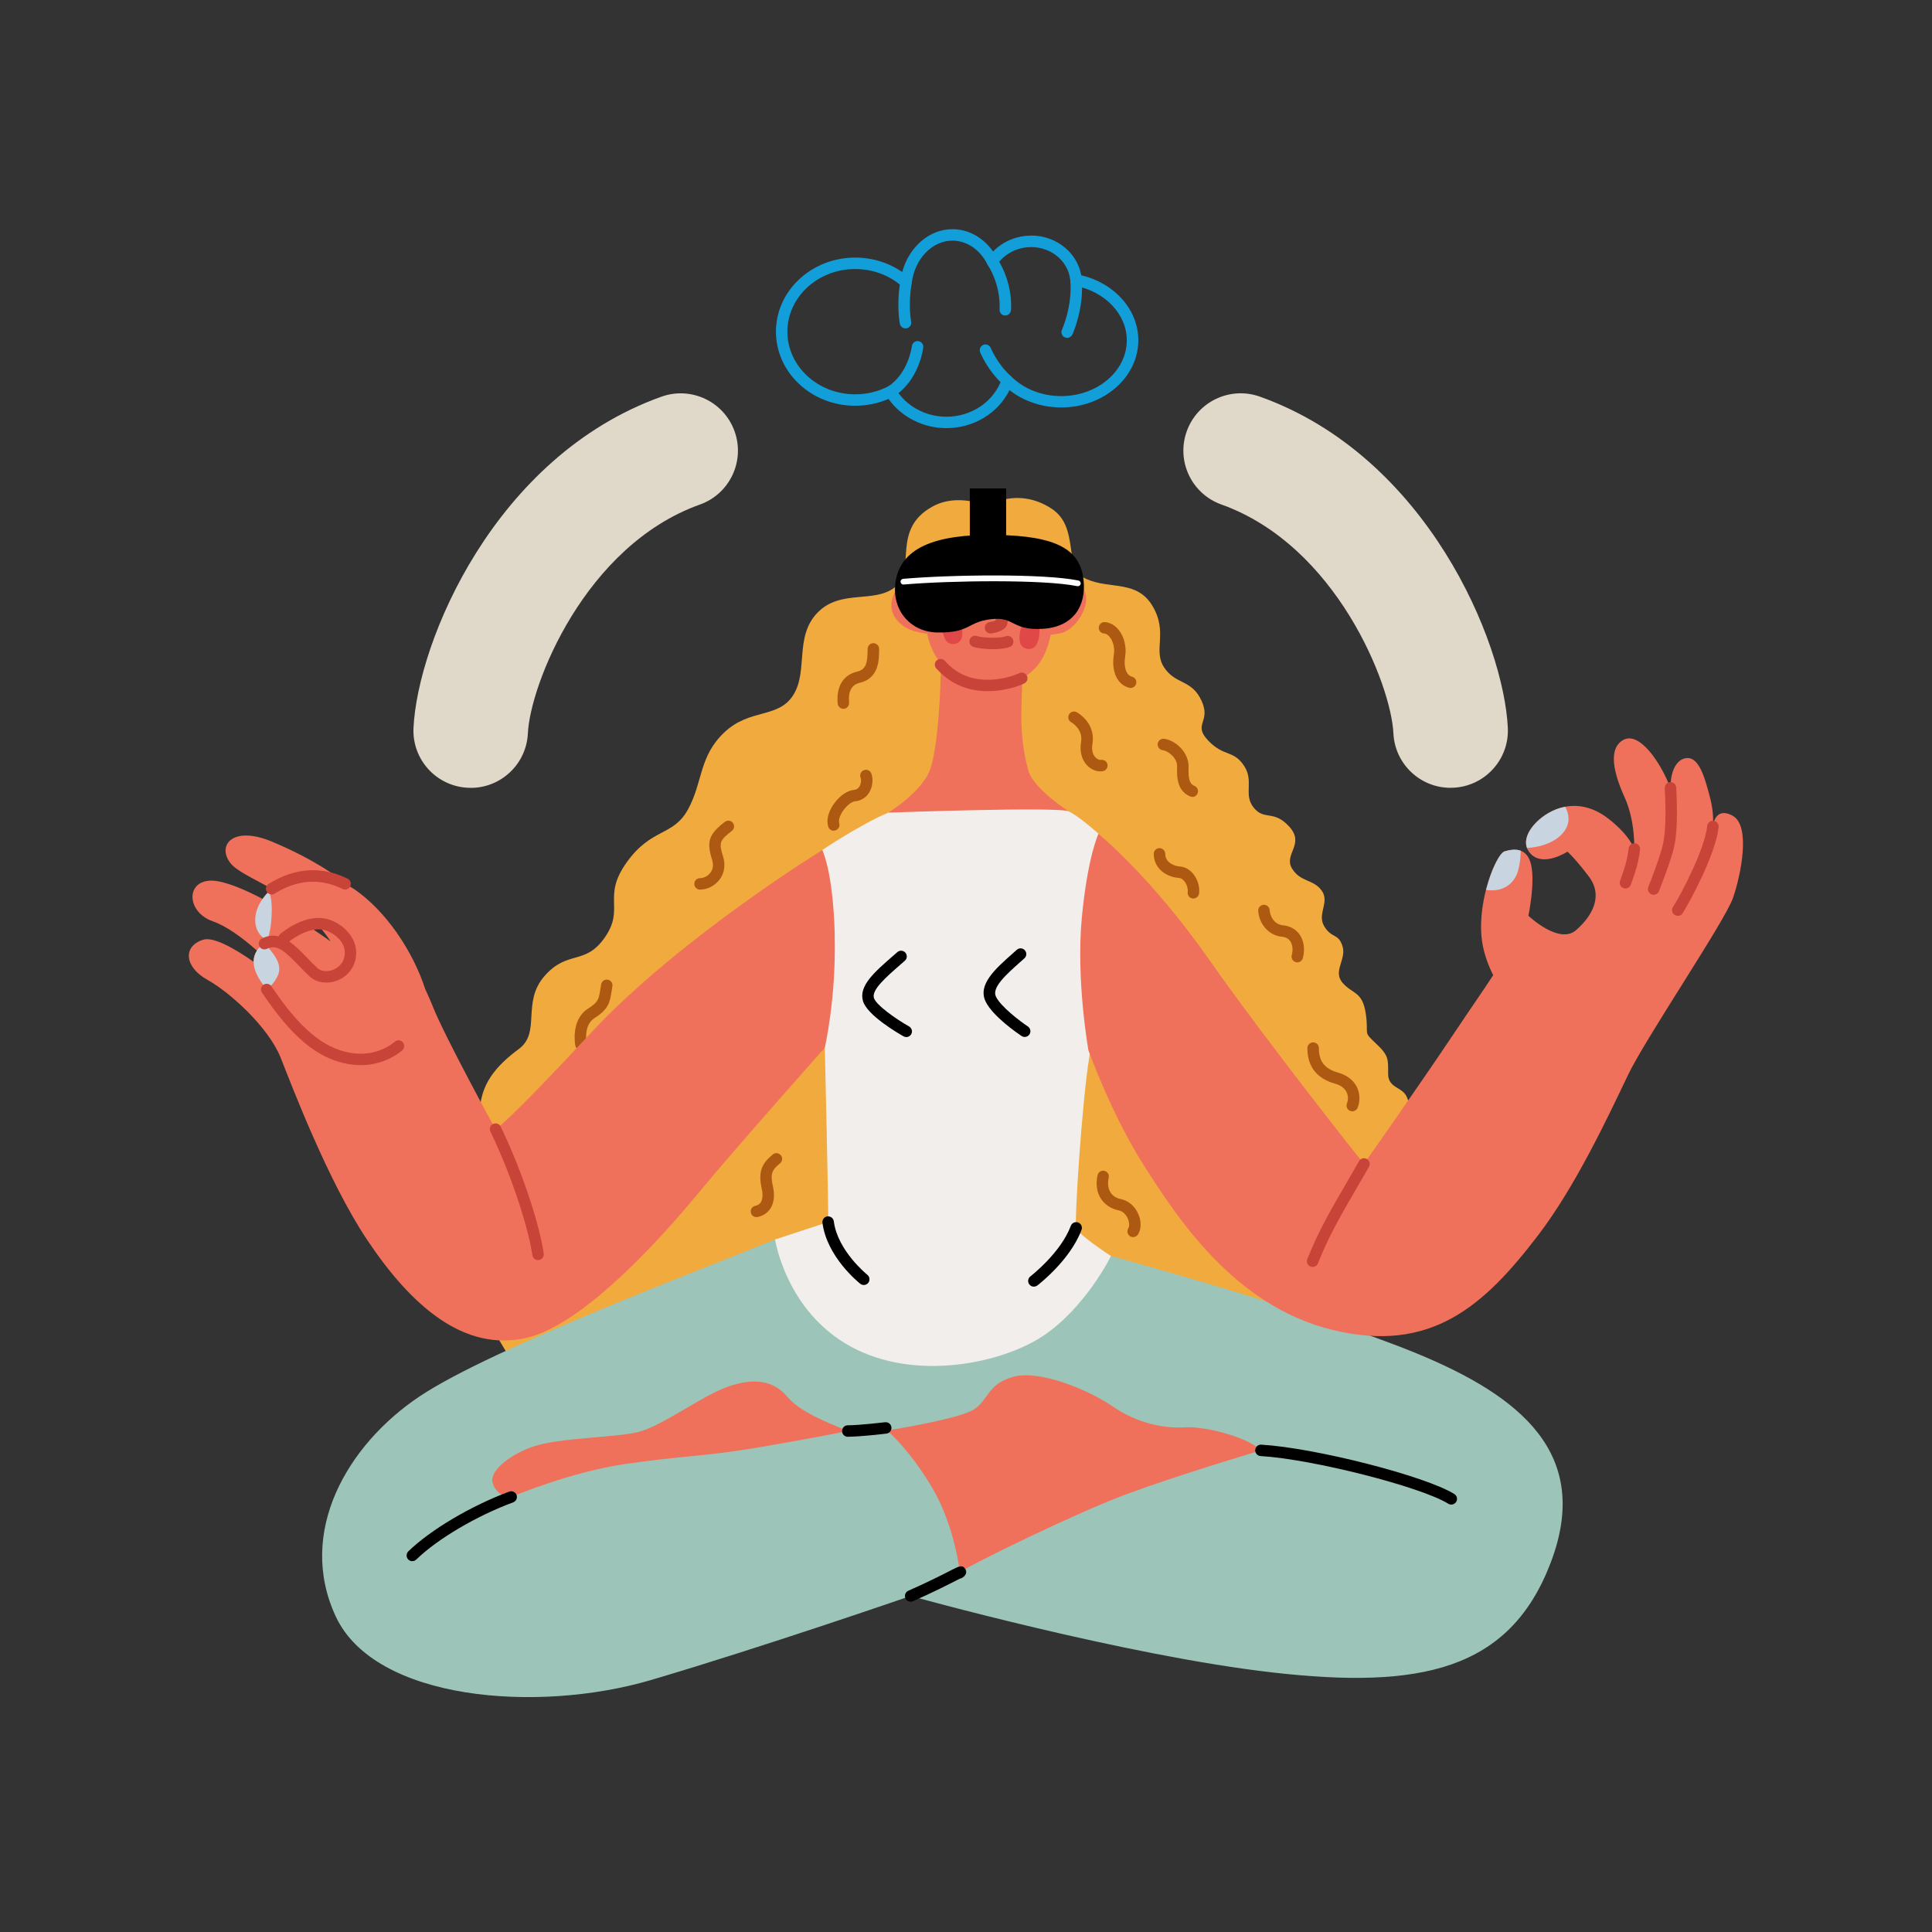 <svg xmlns="http://www.w3.org/2000/svg" id="Ebene_1" viewBox="0 0 400 400"><rect x="0" y="0" width="400" height="400" fill="#333333" stroke="none"/><defs><style>      .st0 {        fill: #c94438;      }      .st1 {        fill: #f1aa3e;      }      .st2 {        fill: #c8d4e0;      }      .st3 {        fill: #f2eeeb;      }      .st4 {        fill: #ae5912;      }      .st5 {        fill: #f0715b;      }      .st6 {        fill: #fff;      }      .st7 {        fill: #e0d8c8;      }      .st8 {        fill: #129ed8;      }      .st9 {        fill: #9dc4b8;      }      .st10 {        fill: #e04747;      }    </style></defs><path class="st1" d="M204.29,104.79s6.26-4.09,13.34.46c6.1,3.91,2.27,12.37,7.25,14.61,4.98,2.23,10.49.14,13.75,5.63s0,9.1,2.4,12.71c2.4,3.61,5.67,2.4,7.73,6.87,2.06,4.47-1.89,4.81,1.37,8.24,3.26,3.43,5.15,1.89,7.38,5.15,2.23,3.26-.17,6.01,2.06,8.76,2.23,2.75,4.12.34,7.38,3.95s-1.2,5.67.52,8.59c1.72,2.92,4.47,2.23,6.18,4.64,1.72,2.4-1.03,4.81.52,7.38,1.55,2.58,2.92,1.37,3.78,4.12.86,2.75-2.06,5.15,0,7.56,2.06,2.4,4.12,1.72,4.81,6.35.69,4.64-.69,3.61,2.06,6.18,2.75,2.58,2.58,3.26,2.58,6.35s3.09,2.58,3.95,4.98,7.9,18.89,7.9,18.89c0,0-19.58,30.23-27.48,34-7.9,3.78-37.78,7.04-37.78,7.04l-122.62,2.75s-22.67-32.46-18.72-42.08c3.95-9.62,6.87-10.65,6.7-17-.17-6.35,3.43-10.3,8.07-13.74,4.64-3.43.52-9.62,5.32-15.11,4.81-5.5,8.42-2.06,12.54-8.07,4.12-6.01-.69-8.24,4.47-15.46,5.15-7.21,9.62-5.32,12.71-10.99,3.09-5.67,2.23-10.99,7.56-15.97,5.32-4.98,11.16-2.75,14.25-7.73,3.09-4.98.17-12.02,4.98-17,4.81-4.98,11.89-1.79,16.18-5.39,4.29-3.61-.92-11.85,7.59-16.56,5.37-2.97,11.27-.11,11.27-.11Z"></path><path class="st5" d="M192.66,121.2c-2.06-1.29-6.18-1.89-7.73,2.15-1.55,4.04,1.89,6.7,4.55,7.38s3.35.43,3.35.43l-.17-9.96Z"></path><path class="st5" d="M216.88,121.28s3.52-3.01,6.78-.09c3.26,2.92-.69,9.1-3.95,9.88-3.26.77-3.95,0-3.95,0l1.12-9.79Z"></path><path class="st5" d="M194.81,136.22c0,6.96-.6,18.03-2.15,22.84-1.55,4.81-8.76,9.19-8.76,9.19,0,0,13.14.69,19.92.6s17.43-.86,17.43-.86c0,0-7.3-4.72-8.33-8.42-1.03-3.69-1.55-7.73-1.46-12.37.09-4.64.34-9.27.34-9.27l-17-1.72Z"></path><path class="st5" d="M197.3,114.07c4.17-3.26,11.08-3.35,14.68-1.03,3.61,2.32,6.35,5.5,6.18,12.02-.17,6.53-1.29,12.62-6.61,15.37-5.32,2.75-12.79,1.55-16.14-2.32-3.35-3.86-4.04-7.64-3.61-13.05.43-5.41,2.75-8.84,5.5-10.99Z"></path><path class="st10" d="M197.61,133.31c-1.32.2-2.14-.69-2.43-2.62-.29-1.94.24-3.02,1.56-3.22,1.32-.2,2.14.69,2.43,2.62.29,1.94-.24,3.02-1.56,3.22Z"></path><path class="st10" d="M212.71,134.34c1.32.2,2.14-.69,2.43-2.62.29-1.94-.24-3.02-1.56-3.22-1.32-.2-2.14.69-2.43,2.62-.29,1.94.24,3.02,1.56,3.22Z"></path><path class="st0" d="M205.07,131.15c-.58,0-1.09-.43-1.17-1.03-.09-.65.37-1.24,1.01-1.33.46-.06,1-.21,1.3-.35-.14-.4-.53-1.16-.77-1.66-.31-.62-.64-1.26-.84-1.83-.22-.62.1-1.29.72-1.51.62-.22,1.29.1,1.51.72.15.43.44,1,.72,1.56.64,1.26,1.19,2.36,1.05,3.27-.24,1.57-2.44,2.03-3.38,2.16-.05,0-.11.01-.16.01Z"></path><path class="st0" d="M205.58,134.41c-1.72,0-3.43-.23-4.13-.51-.61-.24-.9-.93-.66-1.54.24-.61.93-.9,1.54-.66.72.29,4.44.57,5.89.03.61-.23,1.3.08,1.52.7.23.61-.08,1.3-.7,1.52-.89.33-2.18.46-3.46.46Z"></path><path class="st9" d="M160.46,256.62c-14.04,5.8-58.48,22.41-73.55,32.46-15.07,10.05-25.5,28.21-17.39,45.6,8.11,17.39,41.73,20.09,65.3,13.14,23.57-6.96,53.71-17.39,53.71-17.39,0,0,44.44,12.37,74.97,15.84,30.53,3.48,49.08-.39,57.58-22.8,8.5-22.41-6.18-34.39-27.82-43.28s-63.24-20.14-63.24-20.14l-69.56-3.43Z"></path><path class="st4" d="M172.61,171.99c-.5,0-.96-.31-1.12-.81-.42-1.25-.07-2.87.95-4.45.93-1.43,2.57-3.02,4.4-3.19.47-.05.83-.27,1.09-.69.37-.6.42-1.43.25-1.85-.24-.61.06-1.3.67-1.54.61-.24,1.3.06,1.54.67.46,1.18.28,2.77-.44,3.96-.65,1.05-1.67,1.69-2.88,1.8-.78.07-1.88.97-2.63,2.12-.6.92-.87,1.87-.69,2.4.21.62-.13,1.29-.75,1.5-.13.04-.25.06-.38.06Z"></path><path class="st3" d="M183.9,168.25c-5.8,2.45-13.65,7.73-13.65,7.73l.52,40.96s.82,34.78.69,36.07l-10.99,3.61s2.23,14.81,15.63,22.15c13.4,7.34,31.21,3.47,39.67-2.06,8.93-5.84,14.25-16.66,14.25-16.66,0,0-6.83-4.42-7.21-5.84-.39-1.42,1.2-26.28,2.75-35.55,1.55-9.27,1.89-46.03,1.89-46.03,0,0-3.99-3.61-6.18-4.64-2.19-1.03-37.35.26-37.35.26Z"></path><path d="M187.64,214.71c-.2,0-.4-.05-.58-.15-1.25-.71-7.53-4.38-8.39-7.3-.92-3.12,2.36-5.99,6.16-9.3l.95-.83c.49-.43,1.24-.39,1.67.11.43.49.38,1.24-.11,1.67l-.96.84c-2.92,2.55-5.94,5.18-5.45,6.85.44,1.48,4.52,4.35,7.28,5.91.57.32.77,1.04.45,1.61-.22.39-.62.6-1.03.6Z"></path><path d="M212.16,214.69c-.23,0-.45-.06-.66-.2-.61-.41-5.99-4.05-7.46-7.18-1.63-3.46,2.02-6.71,5.55-9.84l.92-.82c.49-.44,1.23-.4,1.67.09.44.49.4,1.24-.09,1.67l-.93.83c-2.74,2.44-5.85,5.2-4.98,7.06,1.01,2.15,5.13,5.21,6.63,6.22.54.36.69,1.1.33,1.64-.23.34-.6.53-.99.53Z"></path><path d="M214.05,266.39c-.36,0-.71-.16-.94-.47-.4-.52-.3-1.26.22-1.66.06-.05,6.28-4.85,8.37-10.46.23-.61.91-.92,1.52-.7.61.23.93.91.7,1.52-2.33,6.26-8.87,11.31-9.15,11.52-.21.16-.47.24-.72.24Z"></path><path d="M178.84,266.04c-.26,0-.52-.08-.73-.25-.28-.22-6.92-5.53-7.83-12.63-.08-.65.38-1.24,1.02-1.33.65-.07,1.24.38,1.33,1.03.79,6.12,6.88,11.02,6.94,11.07.51.41.6,1.15.19,1.67-.23.29-.58.45-.93.45Z"></path><path class="st0" d="M204.53,143.1c-4.32,0-7.82-1.54-10.68-4.7-.44-.49-.4-1.23.08-1.67.49-.44,1.23-.4,1.67.08,2.58,2.86,5.67,4.1,9.71,3.9,3.29-.16,5.69-1.33,5.71-1.34.59-.29,1.3-.05,1.59.53.29.58.05,1.29-.53,1.59-.11.06-2.84,1.4-6.66,1.58-.3.01-.6.02-.9.02Z"></path><g><path class="st5" d="M358.75,168.89c-3.41-1.85-4.02,1.45-4.11,2.1,0,.07-.01.11-.01.11,0,0,0-.04.01-.11.05-.52.22-2.88-.65-6.08-.99-3.64-2.22-8.73-5.26-7.87-3.03.86-2.89,6.08-2.89,6.08-2.09-5.46-6.49-11.75-9.76-9.92-3.27,1.84-1.91,7.05.29,11.9,2.21,4.85,1.99,10.68,1.99,10.68,0,0-.86-2.79-5.37-6.29-4.51-3.5-9-3.12-12.39-1.16-3.39,1.96-6.29,5.86-3.61,8.52,2.68,2.66,7.53-.52,7.53-.52,0,0,1.34,1.09,4.39,5.08,3.05,3.99.88,8.13-2.62,11.18-3.51,3.05-9.85-2.99-9.85-2.99,0,0,1.43-6.81.56-10.57-.87-3.76-3.78-3.26-5.48-2.77-1.7.49-5.55,9.74-4.78,17.75.27,2.81,1.21,5.51,2.41,7.88-1.95,3.03-4.74,7-8.05,11.96-6.87,10.3-18.72,27.14-18.72,27.14,0,0-20.09-25.25-32.12-42.42-12.02-17.17-22.84-25.93-22.84-25.93,0,0-2.23,4.64-3.44,17.35-1.23,12.99,1.37,27.48,1.37,27.48,0,0,4.81,13.4,11.51,23.87,6.7,10.48,18.55,29.02,38.99,34,20.44,4.98,31.43-4.98,42.59-19.58,7.71-10.08,14.37-24.3,18.55-33.05,3.46-7.38,20.13-31.95,21.81-36.81,1.68-4.86,3.7-14.95-.07-17Z"></path><path class="st0" d="M271.75,262.31c-.15,0-.3-.03-.44-.09-.61-.25-.9-.94-.65-1.54,2.39-5.92,4.37-9.32,8.69-16.78l2.03-3.51c.33-.57,1.05-.76,1.62-.43.57.33.76,1.05.43,1.62l-2.03,3.51c-4.27,7.35-6.21,10.71-8.54,16.48-.19.46-.63.74-1.1.74Z"></path><path class="st5" d="M354.64,170.99c0,.07-.01.11-.01.11,0,0,0-.04.01-.11Z"></path><g><path class="st2" d="M314.23,180.49c.54-1.74.61-3.48.61-4.37-1.11-.4-2.38-.13-3.3.13-1,.29-2.76,3.65-3.87,8,3.66.54,5.83-1.43,6.56-3.76Z"></path><path class="st2" d="M324.07,167.02c-1.24.23-2.4.69-3.46,1.3-2.88,1.66-5.4,4.72-4.46,7.23,3.54-.15,6.91-1.71,8.12-4.09.89-1.76.37-3.29-.2-4.44Z"></path></g><path class="st0" d="M347.36,189.62c-.22,0-.43-.06-.63-.18-.55-.35-.72-1.08-.37-1.63,1.89-3,6.62-12.1,7.1-16.82.07-.65.64-1.12,1.3-1.06.65.07,1.12.65,1.06,1.3-.55,5.42-5.73,15.12-7.45,17.85-.23.36-.61.55-1,.55Z"></path><path class="st0" d="M342.36,185.26c-.15,0-.3-.03-.44-.09-.61-.24-.9-.94-.66-1.54.03-.06,2.61-6.49,3.11-9.2.48-2.56.58-6.14.3-11.26-.04-.65.47-1.21,1.12-1.25.67-.03,1.21.47,1.25,1.12.29,5.31.18,9.07-.33,11.82-.55,2.94-3.13,9.38-3.24,9.65-.19.46-.63.74-1.1.74Z"></path><path class="st0" d="M336.53,183.95c-.13,0-.26-.02-.39-.07-.62-.21-.95-.89-.73-1.51l.29-.82c.6-1.68,1.17-3.27,1.5-5.93.08-.65.69-1.1,1.33-1.03.65.08,1.11.68,1.03,1.33-.37,2.92-1.01,4.7-1.62,6.42l-.29.81c-.17.49-.63.8-1.12.8Z"></path></g><path class="st5" d="M183.65,296.16s14.94-2.32,18.03-4.38c3.09-2.06,2.71-5.15,7.99-6.7,5.28-1.55,15.33,2.45,20.61,6.05,5.28,3.61,10.69,4.64,15.07,4.38,4.38-.26,13.27,2.19,15.71,4.77,0,0-17.26,5.15-27.69,9.02s-32.07,14.43-34.65,16.23c0,0-1.03-9.66-5.8-17.65s-9.27-11.72-9.27-11.72Z"></path><path class="st5" d="M175.53,296.29c-4.51-1.93-9.79-3.86-12.62-7.21-2.83-3.35-7.08-3.86-12.37-1.93-5.28,1.93-13.4,7.99-18.16,9.27s-16.87,1.16-22.41,3.22c-4.96,1.84-8.64,5.1-7.99,7.34.9,3.09,3.86,2.96,3.86,2.96,0,0,12.11-5.15,23.57-6.83,11.46-1.67,16.1-1.55,26.28-3.22,10.18-1.67,19.84-3.61,19.84-3.61Z"></path><path d="M175.53,297.47c-.65,0-1.19-.53-1.19-1.19s.53-1.19,1.19-1.19c2.47,0,7.66-.63,7.71-.63.66-.07,1.24.38,1.32,1.03.08.65-.38,1.24-1.03,1.32-.22.03-5.38.65-8,.65Z"></path><path d="M300.47,311.51c-.21,0-.43-.06-.62-.18-5.66-3.52-28.18-9.24-38.86-9.87-.65-.04-1.15-.6-1.11-1.25.04-.65.59-1.15,1.25-1.11,11.18.66,33.96,6.49,39.97,10.22.56.35.73,1.08.38,1.63-.22.36-.61.56-1.01.56Z"></path><path d="M188.54,331.61c-.46,0-.89-.26-1.08-.71-.26-.6,0-1.3.61-1.56,4.08-1.79,7.44-3.51,9.05-4.34,1.4-.72,2.17-1.11,2.75-.12.21.37.42,1.09-.63,1.77-.16.1-.33.17-.51.19-.15.08-.33.17-.53.27-1.64.84-5.04,2.58-9.18,4.4-.16.07-.32.1-.48.1Z"></path><path d="M85.37,323.23c-.31,0-.62-.12-.85-.36-.46-.47-.44-1.22.02-1.68,4.61-4.47,13-9.44,20.89-12.37.61-.22,1.3.09,1.52.7s-.09,1.3-.7,1.52c-7.61,2.82-15.68,7.58-20.07,11.85-.23.22-.53.33-.83.33Z"></path><g><path class="st8" d="M195.93,88.64c-4.81,0-9.3-2.29-11.97-6.05-2.15.93-4.52,1.42-6.9,1.42-9.05,0-16.41-6.88-16.41-15.34s7.36-15.34,16.41-15.34c3.54,0,6.93,1.05,9.73,2.99,1.4-5.17,5.6-8.87,10.39-8.87,3.32,0,6.36,1.7,8.42,4.62,1.76-1.81,4.15-2.97,6.78-3.24,5.56-.57,10.57,3.05,11.48,8.17,6.9,1.61,11.82,7.15,11.82,13.44,0,7.67-7.16,13.92-15.96,13.92-3.97,0-7.79-1.29-10.71-3.59-2.36,4.77-7.41,7.87-13.07,7.87ZM184.39,79.9c.4,0,.8.21,1.02.58,2.14,3.58,6.18,5.8,10.53,5.8,5.25,0,9.87-3.16,11.49-7.86.13-.39.46-.68.85-.77.4-.09.81.02,1.1.31,2.59,2.57,6.36,4.05,10.32,4.05,7.5,0,13.59-5.18,13.59-11.55,0-5.4-4.51-10.15-10.73-11.29-.53-.1-.93-.54-.97-1.08,0,0,0-.06,0-.07-.43-4.25-4.47-7.27-8.98-6.82-2.55.26-4.8,1.57-6.18,3.59-.24.34-.62.54-1.05.51-.42-.02-.79-.27-.98-.64-1.57-3.03-4.27-4.84-7.22-4.84-4.18,0-7.8,3.77-8.42,8.77-.05.44-.35.81-.76.96-.41.16-.88.07-1.21-.22-2.63-2.34-6.09-3.63-9.73-3.63-7.74,0-14.04,5.82-14.04,12.97s6.3,12.97,14.04,12.97c2.37,0,4.72-.56,6.79-1.62.17-.09.36-.13.54-.13Z"></path><path class="st8" d="M208.13,65.32s-.08,0-.13,0c-.65-.07-1.12-.65-1.05-1.3,0-.04.43-4.66-2.5-9.25-.35-.55-.19-1.28.36-1.64.55-.35,1.28-.19,1.64.36,3.4,5.31,2.88,10.55,2.86,10.77-.07.61-.58,1.06-1.18,1.06Z"></path><path class="st8" d="M220.95,69.95c-.17,0-.34-.04-.5-.11-.59-.27-.85-.98-.58-1.57.02-.05,2.17-4.79,1.73-10.17-.05-.65.43-1.23,1.08-1.28.66-.05,1.23.43,1.28,1.08.5,6.02-1.84,11.14-1.94,11.36-.2.43-.63.69-1.08.69Z"></path><path class="st8" d="M184.39,82.27c-.39,0-.78-.2-1-.55-.35-.55-.18-1.29.37-1.63,4.31-2.71,5.03-8.37,5.04-8.43.08-.65.66-1.12,1.31-1.04.65.08,1.12.66,1.04,1.31-.03.28-.84,6.84-6.13,10.16-.2.12-.41.18-.63.18Z"></path><path class="st8" d="M187.47,67.99c-.55,0-1.05-.39-1.16-.95-.03-.15-.75-3.83.1-8.79.11-.65.72-1.08,1.37-.97.65.11,1.08.72.97,1.37-.77,4.5-.12,7.89-.11,7.93.13.64-.29,1.27-.93,1.39-.08.02-.16.02-.23.02Z"></path><path class="st8" d="M208.55,79.98c-.28,0-.56-.1-.79-.3-3.26-2.89-4.76-6.59-4.83-6.74-.24-.61.05-1.3.66-1.54.61-.25,1.3.05,1.54.66.01.03,1.37,3.35,4.2,5.85.49.43.54,1.18.1,1.67-.23.26-.56.4-.89.4Z"></path></g><path d="M185.36,120.85c.87-7.33,8.01-10.29,20.78-10.1,12.77.19,17.52,3.06,18.2,9.34.57,5.24-2,9.72-8.48,10.1-6.48.38-5.72-2.57-10.67-2-4.96.57-4.28,2.88-11.15,2.76-5.43-.1-9.34-4.48-8.67-10.1Z"></path><rect x="200.79" y="101.13" width="7.52" height="11.14"></rect><path class="st6" d="M223.15,121.37s-.08,0-.12-.01c-6.87-1.42-26.24-1.18-35.94-.34-.33.03-.61-.21-.64-.54-.03-.33.21-.61.54-.64,9.66-.85,29.06-1.13,36.29.35.32.07.53.38.46.7-.06.28-.3.47-.58.47Z"></path><path class="st4" d="M120.27,217.42c-.56,0-1.05-.39-1.16-.96-.04-.21-.97-5.3,2.59-7.6,2.18-1.41,2.25-1.88,2.61-4.15.04-.28.09-.59.15-.91.11-.65.72-1.08,1.36-.97.65.11,1.08.72.97,1.36-.05.32-.1.61-.14.89-.42,2.7-.71,3.87-3.66,5.78-2.22,1.43-1.56,5.13-1.55,5.17.12.64-.3,1.26-.94,1.38-.07.01-.15.02-.22.02Z"></path><g><path class="st5" d="M172.83,193.59c-.34-13.22-2.58-17.6-2.58-17.6,0,0-29.71,18.29-47.92,37.87-18.2,19.58-19.75,19.92-19.75,19.92,0,0-10.65-19.41-13.05-25.59-.51-1.32-1.05-2.36-1.49-3.41-2.6-7.97-8.17-16.2-14.68-20.68l-.89-.51c-4.97-4.1-11.05-7.22-16.27-9.38-7.94-3.28-11.21.69-8.63,4.31,1.28,1.8,4.69,3.21,8.66,5.49-.62.56-1.21,1.2-1.75,1.93-.04.06-.07.11-.11.17-3.22-1.69-6.44-3.1-9.04-3.62-6.9-1.38-7.25,6.21-1.21,8.28,2.65.91,6.07,3.35,9.07,6.04-.14.23-.28.47-.38.74-.21.5-.3,1.03-.3,1.58-3.91-2.73-8.32-5.25-10.46-4.57-4.31,1.38-3.8,5.69.86,8.28,4.66,2.59,12.58,9.72,15.17,16.07,2.31,5.84,9.83,25.64,17.87,37.7,9.27,13.91,20.09,23.19,32.8,20.44,12.71-2.75,30.23-23.19,36.58-30.91,6.35-7.73,25.42-29.2,25.42-29.2,0,0,2.4-10.13,2.06-23.36ZM65.51,191.15c1.03,1.12,2.03,2.37,2.95,3.76,0,0-2.2-1.59-5.37-3.65.75-.06,1.57-.11,2.42-.11Z"></path><path class="st0" d="M111.39,260.89c-.58,0-1.09-.43-1.17-1.03-.59-4.37-3.68-15.2-8.69-25.58-.28-.59-.04-1.3.55-1.58.59-.29,1.3-.04,1.58.55,4.83,10,8.19,21.01,8.91,26.29.09.65-.37,1.25-1.02,1.33-.05,0-.11.01-.16.01Z"></path><path class="st5" d="M71.45,182.98c1.17.6,1.91,1.1,1.91,1.1l-1.91-1.1Z"></path><path class="st5" d="M79.02,215.6c.32-.07.63-.14.93-.21-.24.13-.49.26-.73.39-.07-.06-.13-.12-.2-.18Z"></path><g><path class="st2" d="M56.12,191.04c-.13,1.73-.72,3.57-.72,3.57-2.62-.9-3.73-4.89-.91-8.67.38-.51.78-.97,1.2-1.39.82,1.96.56,4.84.44,6.5Z"></path><path class="st2" d="M55.19,204.76c-2.31-2.74-3.2-5.2-2.37-7.22.41-1,1.1-1.75,1.93-2.16,1.51,1.55,3.86,4.08,2.82,6.48-.75,1.73-1.79,2.56-2.37,2.91Z"></path></g><path class="st5" d="M89.11,210.33c-.64,2.28-4.3,3.9-9.15,5.05,3.13-1.68,6.19-3.33,9.15-5.05Z"></path><path class="st0" d="M67.53,203.43c-1.32,0-2.56-.44-3.45-1.28-.77-.72-1.48-1.46-2.18-2.18-2.86-2.96-4.57-4.58-6.61-3.54-.58.3-1.3.07-1.6-.51-.3-.58-.07-1.3.51-1.6,1.24-.64,2.39-.73,3.47-.45.07-.18.18-.35.34-.49.21-.18,5.14-4.44,9.91-3.06,2.96.85,6.67,4.02,5.66,8.4-.5,2.13-2.07,3.79-4.22,4.44-.61.19-1.23.28-1.83.28ZM59.88,194.92c1.3.89,2.52,2.15,3.73,3.4.68.7,1.37,1.42,2.1,2.1.67.63,1.83.81,2.97.46.64-.19,2.16-.84,2.6-2.71.73-3.14-2.38-5.11-4-5.58-2.96-.85-6.37,1.53-7.39,2.33Z"></path><path class="st0" d="M74.65,220.52c-.82,0-1.69-.07-2.61-.23-6.28-1.12-11.6-5.54-17.8-14.77-.36-.54-.22-1.28.32-1.64.54-.36,1.28-.22,1.64.32,5.8,8.64,10.66,12.76,16.25,13.76,5.62,1.01,9.1-2.13,9.25-2.26.48-.44,1.23-.41,1.67.06.44.48.42,1.22-.06,1.67-.15.14-3.38,3.1-8.67,3.1Z"></path><path class="st0" d="M56.24,185.19c-.4,0-.78-.2-1.01-.56-.35-.56-.17-1.29.38-1.63,5.45-3.38,10.95-3.74,16.36-1.08.59.29.83,1,.54,1.59-.29.59-1,.83-1.59.54-4.63-2.28-9.36-1.96-14.06.96-.19.12-.41.18-.62.18Z"></path></g><path class="st4" d="M227.81,159.71c-.92,0-1.89-.42-2.65-1.16-.69-.67-1.78-2.22-1.33-4.95.43-2.66-1.94-4-2.04-4.06-.57-.31-.78-1.03-.47-1.61.31-.57,1.02-.79,1.6-.48.16.09,3.96,2.17,3.26,6.52-.2,1.25.03,2.27.66,2.88.44.43.91.51,1.07.48.64-.12,1.26.31,1.38.95.12.64-.31,1.26-.95,1.38-.17.03-.33.04-.5.04Z"></path><path class="st4" d="M234.08,142.44c-.1,0-.19-.01-.29-.04-2.46-.62-3.74-3.37-3.18-6.86.21-1.33-.11-2.73-.85-3.65-.36-.45-.77-.71-1.16-.73-.65-.04-1.15-.6-1.11-1.25s.6-1.16,1.25-1.11c1.06.06,2.08.64,2.87,1.61,1.14,1.42,1.66,3.53,1.34,5.51-.35,2.2.22,3.88,1.42,4.18.64.16,1.02.8.86,1.44-.13.54-.62.9-1.15.9Z"></path><path class="st4" d="M246.85,164.98c-.16,0-.31-.03-.47-.1-2.53-1.09-2.77-3.69-2.67-6.08.09-2.08-2.17-3.42-2.94-3.48-.65-.05-1.14-.63-1.08-1.28.05-.65.6-1.14,1.28-1.08,2.13.18,5.25,2.64,5.11,5.95-.12,2.97.51,3.5,1.24,3.81.6.26.88.95.62,1.56-.19.45-.63.72-1.09.72Z"></path><path class="st4" d="M247.08,186.03s-.09,0-.14,0c-.65-.08-1.12-.67-1.04-1.32.09-.76-.19-1.66-.71-2.28-.33-.4-.71-.63-1.07-.66-2.61-.17-5.25-1.94-5.25-4.98,0-.65.53-1.19,1.19-1.19s1.19.53,1.19,1.19c0,1.98,2.19,2.56,3.03,2.61,1.01.07,1.99.6,2.74,1.5.94,1.13,1.4,2.65,1.24,4.07-.07.6-.58,1.05-1.17,1.05Z"></path><path class="st4" d="M268.59,199.25c-.1,0-.2-.01-.3-.04-.63-.17-1.01-.81-.85-1.45.3-1.14.18-2.2-.33-2.92-.37-.52-.91-.82-1.62-.89-3.07-.28-4.83-2.91-4.99-5.36-.04-.65.46-1.22,1.11-1.26.67-.04,1.22.46,1.26,1.11.06,1.01.74,2.96,2.84,3.15,1.39.13,2.58.8,3.35,1.88.91,1.29,1.16,3.07.68,4.89-.14.53-.62.89-1.15.89Z"></path><path class="st4" d="M279.97,230.08c-.15,0-.3-.03-.44-.08-.61-.24-.9-.93-.66-1.54.23-.58.33-1.51-.08-2.35-.41-.83-1.22-1.42-2.42-1.76-3.78-1.08-5.69-3.55-5.69-7.35,0-.65.53-1.19,1.19-1.19s1.19.53,1.19,1.19c0,2.76,1.19,4.28,3.97,5.07,2.34.67,3.41,2,3.9,3,.64,1.31.7,2.91.15,4.27-.19.46-.63.75-1.1.75Z"></path><path class="st4" d="M234.6,256.13c-.23,0-.45-.06-.66-.2-.54-.36-.69-1.1-.33-1.64.22-.33.26-1.1-.08-1.93-.39-.95-1.11-1.61-1.92-1.77-1.56-.31-2.86-1.16-3.66-2.39-.88-1.35-1.12-3.04-.71-4.89.14-.64.78-1.04,1.41-.9.64.14,1.04.78.9,1.41-.27,1.22-.14,2.28.38,3.08.46.7,1.2,1.17,2.14,1.36,1.59.32,2.95,1.51,3.65,3.19.62,1.5.57,3.1-.13,4.15-.23.34-.6.53-.99.53Z"></path><path class="st4" d="M174.61,146.75c-.61,0-1.12-.46-1.18-1.08-.32-3.52,1.14-5.93,4.01-6.61,1.88-.44,2.19-1.81,2.19-4.71,0-.65.53-1.19,1.19-1.19s1.19.53,1.19,1.19c0,2.27,0,6.07-4.02,7.02-1.67.39-2.41,1.77-2.2,4.09.06.65-.42,1.23-1.07,1.29-.04,0-.07,0-.11,0Z"></path><path class="st4" d="M144.94,184.19c-.65,0-1.19-.53-1.19-1.19s.53-1.19,1.19-1.19,1.59-.36,2.17-1.16c.53-.72.64-1.64.32-2.65-1.19-3.77-.67-5.31,2.65-7.85.52-.4,1.26-.3,1.66.22.4.52.3,1.26-.22,1.66-2.52,1.93-2.71,2.47-1.83,5.26.55,1.74.31,3.43-.67,4.76-.96,1.31-2.53,2.13-4.09,2.13Z"></path><path class="st4" d="M156.61,251.99c-.55,0-1.05-.39-1.16-.95-.13-.64.29-1.27.93-1.39.51-.1.89-.34,1.13-.72.4-.62.47-1.61.19-2.87-.81-3.67.18-5.3,2.3-7.04.51-.42,1.25-.34,1.67.17.41.51.34,1.25-.17,1.67-1.56,1.27-2.09,2.01-1.49,4.69.43,1.92.25,3.49-.52,4.67-.6.92-1.51,1.52-2.65,1.75-.08.02-.16.02-.23.02Z"></path><path class="st7" d="M97.45,163.11c-.19,0-.38,0-.57-.01-6.54-.31-11.59-5.86-11.27-12.4.85-17.82,16.78-56.23,51.33-68.57,6.16-2.2,12.95,1.01,15.15,7.18,2.2,6.16-1.01,12.95-7.18,15.15-23.85,8.52-35.15,37.34-35.62,47.37-.3,6.35-5.54,11.29-11.83,11.29Z"></path><path class="st7" d="M300.32,163.11c-6.29,0-11.53-4.94-11.83-11.29-.48-10.03-11.77-38.85-35.62-47.37-6.16-2.2-9.38-8.98-7.17-15.15,2.2-6.16,8.98-9.38,15.15-7.18,34.55,12.34,50.48,50.75,51.33,68.57.31,6.54-4.74,12.09-11.28,12.4-.19,0-.38.01-.57.01Z"></path></svg>
